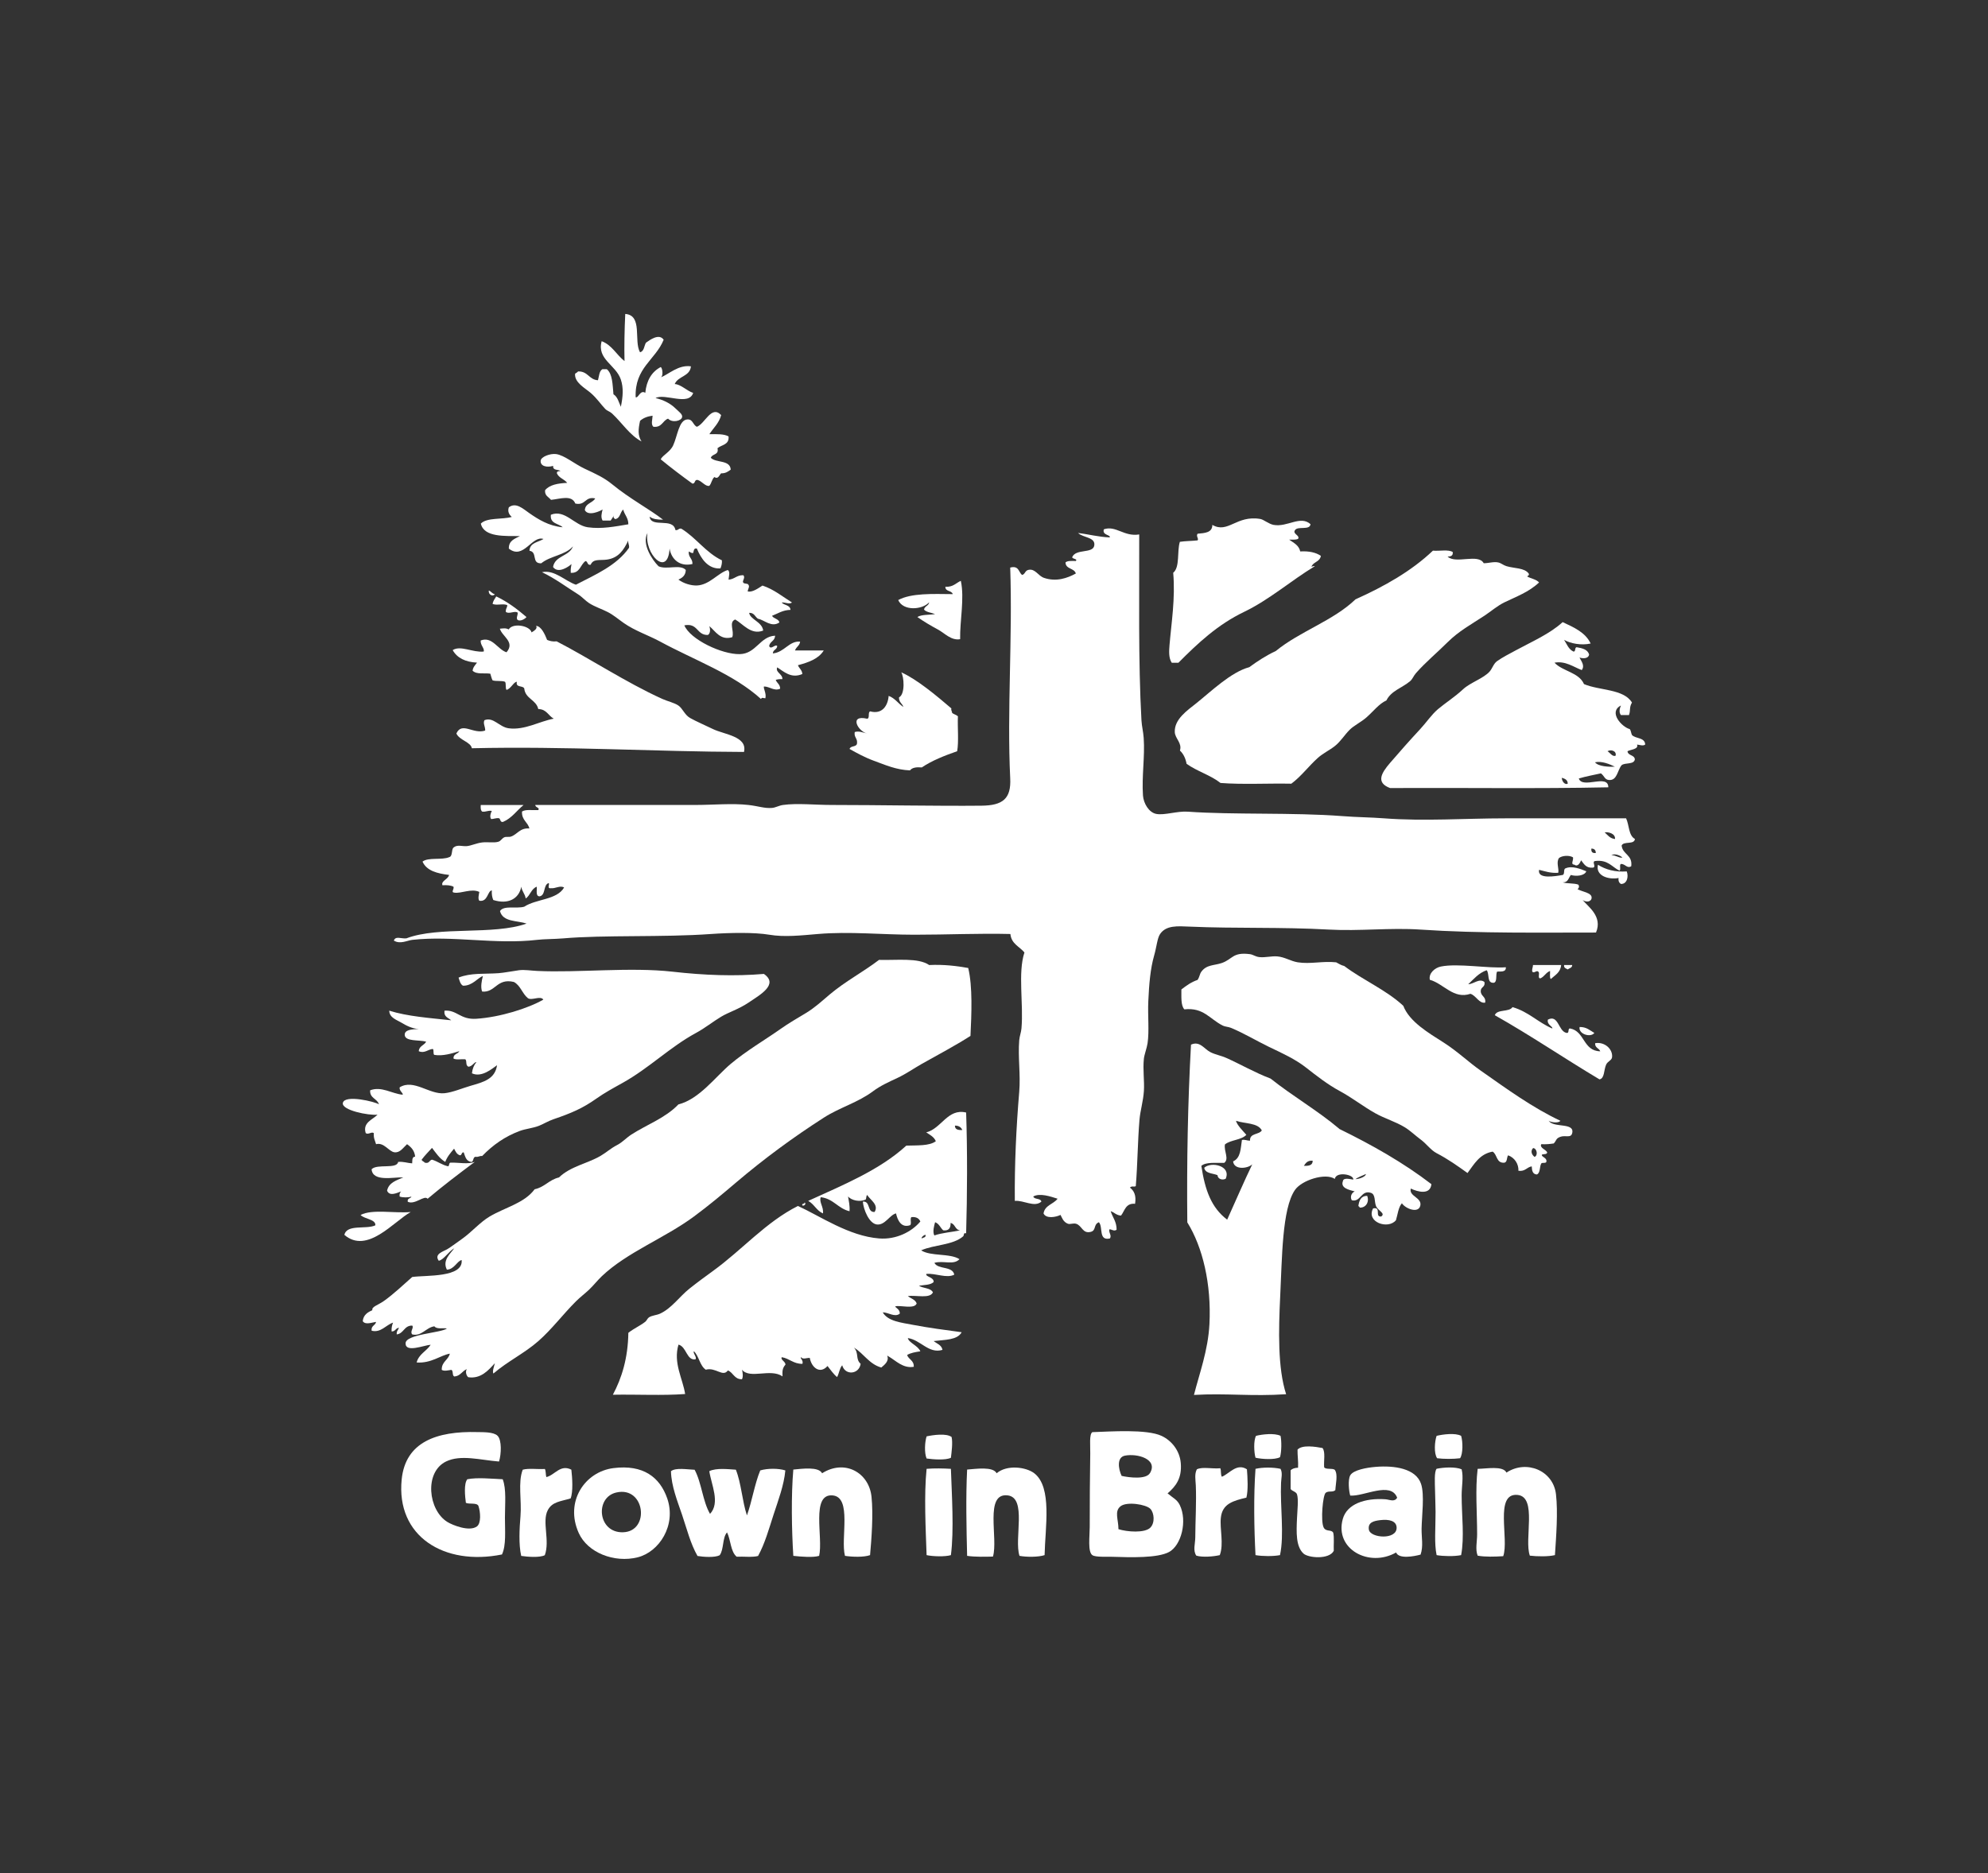 <svg xmlns="http://www.w3.org/2000/svg" id="GiBLogo" viewBox="0 0 301.74 284.36"><rect x="0" y="0" width="301.74" height="284.36" fill="#333333" stroke="none"/><defs><style>.GiB-1{fill:#fff;fill-rule:evenodd;stroke-width:0px;}</style></defs><path class="GiB-1" d="m100.28,57.3c1.16-.43,2.7-1.97,4.59-1.68-.15,1.56-1.97,1.46-2.46,2.69.95.04,1.79,1.01,2.8,1.34-.67,2.04-4.28.02-5.71.78,1.16.28,2.2.77,3.02,1.57.54.53,1.11.89,1.01,1.34-.13.57-1.49.9-2.13.22-.85.3-.92,1.39-2.24,1.23-.39-.4-.13-1.07-.11-1.68-.8.1-1.43.36-1.9.78-.27,1.25-.38,2.2.22,3.13-1.77-.92-2.99-2.87-4.48-4.25-.31-.29-.72-.38-1.01-.67-.65-.66-1.26-1.62-2.24-2.46-.84-.72-2.5-1.59-2.35-2.91.15-.11.34-.19.45-.34,1.51-.05,1.65,1.26,3.02,1.34.17-.61.18-1.39.67-1.68h.67c.88.72.87,2.34,1.01,3.81.63.38.81,1.21,1.12,1.9.33-1.55.42-2.88,0-4.14-.75-2.24-3.67-3.06-2.91-5.82,1.58.59,2.25,2.08,3.47,3.02-.06-2.04,0-4.93.11-7.16,2.69.21,1.26,4.08,2.24,5.82.64-.15.61-.95.9-1.45.6-.43,2-1.46,2.69-.45-1.25,3.08-4.42,4.24-4.25,8.73.42.17.68-1.18,1.46-.67.19-1.9.98-3.2,2.35-3.92.28.19.4,1.4,0,1.57"></path><path class="GiB-1" d="m109.46,63.01c-.32,1.25-1.18,1.95-1.79,2.91,1.1-.01,2.23-.06,2.91.34.13,1.29-1.06,1.25-1.68,1.79.26,1.08-.83.81-1.01,1.46.8.8,2.93.27,3.02,1.79-.39.28-.76.58-1.46.56-.26.24-.45.97-1.01.56-.4.31-.44.98-.78,1.34-.6.13-1.12-.72-1.79-.9-.51-.06-.3.6-.78.56-1.64-1.19-3.26-2.41-4.81-3.69.36-.69,1.41-1.07,1.9-2.13.65-1.41.86-3.83,2.13-3.92.86-.06.81.77,1.45,1.12,1.25-.45,2.2-3.35,3.69-1.79"></path><path class="GiB-1" d="m199.57,85.96c-3.57,2.15-6.88,5.08-10.75,6.94-3.99,1.92-6.99,4.73-9.96,7.72h-1.01c-.49-.72-.41-1.8-.34-2.69.28-3.35.9-7.07.56-10.97,1.05-.86.55-3.25,1.01-4.7.84-.13,1.82-.12,2.69-.22.22-.28-.28-.62,0-1.01,1.1-.1,2.24-.15,2.24-1.34,2.39,1.37,3.64-1.52,7.28-.9.52.09,1.27.76,2.02.9,2.1.38,4.05-1.49,5.6-.11-.1.98-1.92.25-2.35.9-.44.59.83.81.45,1.34-.34.15-.86.11-1.34.11.67.48,1.48.84,1.68,1.79,1.35-.08,2.38.16,3.13.67-.11.83-.98.89-1.34,1.46-.25.4.08.01.45.11"></path><path class="GiB-1" d="m220.5,83.83c.06.54-.29.67-.78.67,1.23,1.18,4.65-.52,5.48,1.01.76,0,1.55-.28,2.24-.11.42.1.75.42,1.23.56,1.17.35,2.72.23,3.36,1.12.13.35-.18.27-.22.45.57.32,1.38.42,1.79.9-1.56,1.47-3.45,2.14-5.26,3.02-1.1.54-2.01,1.35-3.02,2.02-2.01,1.32-3.9,2.34-5.6,4.03-1.53,1.53-3.32,3.01-4.81,4.7-.35.39-.51.91-.9,1.23-1.2,1.01-2.86,1.44-3.58,2.91-1.13.51-1.95,1.63-3.02,2.57-.85.75-1.91,1.23-2.57,1.9-.77.77-1.36,1.77-2.24,2.46-.83.65-1.79,1.09-2.57,1.79-1.41,1.26-2.5,2.78-4.03,3.92-3.55-.07-7.38.15-10.75-.11-1.5-1.19-3.59-1.78-5.15-2.91-.16-.85-.49-1.53-1.01-2.01.37-1.13-.74-1.83-.78-2.8-.09-1.96,1.91-3.3,3.25-4.37,2.27-1.81,5.27-4.74,8.06-5.49,1.25-.92,2.56-1.77,4.03-2.46,3.65-2.99,8.7-4.58,12.09-7.84,4.4-1.98,8.48-4.28,11.75-7.39.99.09,2.38-.22,3.02.22"></path><path class="GiB-1" d="m98.83,87.52c.5.7.5,3.07.11,3.92-.7-.88-.46-2.84-.11-3.92"></path><path class="GiB-1" d="m145.84,88.2c.57,2.68-.16,5.98-.11,8.84-1.36.24-2.33-.9-3.36-1.46-1.1-.59-2.16-1.22-3.13-1.9.63-.41,1.79-.3,2.69-.45-.56-.22-1.3-.27-1.68-.67.07-.56.71-.56.78-1.12-1.07,1.17-3.96,1.35-4.7-.34,1.99-1.07,5.19-.93,8.28-.9-.16-.59-1.15-.35-1.12-1.12,1.17.08,1.6-.57,2.35-.9"></path><path class="GiB-1" d="m74.2,89.65c.35.14.49.48.9.56-.27.43-1.03.08-.9-.56"></path><path class="GiB-1" d="m79.91,93.68c-.25.31-.91.68-1.34.45-.29-.32.05-.69,0-1.12-.42-.34-1.31.28-1.79-.11-.06-.47.2-.63.22-1.01-.5-.32-1.74.09-2.24-.22.1-.46.34-.78.56-1.12,1.75.83,3.2,1.94,4.59,3.13"></path><path class="GiB-1" d="m95.58,93.12c.2.03.26.19.22.45-.14.15-.53.15-.67,0,.01-.29.44-.16.45-.45"></path><path class="GiB-1" d="m249.71,113.04c-.05-1.11-1.45-.86-2.01-1.45-.14-.27-.14-.68-.34-.9-1.19-.31-3.29-2.58-1.34-3.58-.19.48-.33,1.03,0,1.45h1.23c.27-.79,0-1.12.45-1.9-1.27-2.09-4.91-1.8-7.28-2.8-.78-1.8-3.23-1.92-4.48-3.25,1.66-.31,2.9.66,4.14,1.12.51-.69-.08-1.35-.34-1.9.59.19,1.35.15,1.46-.45-.22-.79-1.04-.97-1.9-1.12-.32.06-.11.64-.45.67-.76-.32-1.03-1.13-1.45-1.79.92.55,2.6.88,4.03.56-.8-1.7-2.55-2.45-4.25-3.25-1.95,1.78-4.61,2.93-7.05,4.25-.97.52-2.15,1.13-2.91,1.68-.53.38-.71,1.1-1.12,1.57-.9,1.03-2.95,1.68-4.03,2.69-1.26,1.17-2.73,2.11-3.81,3.02-.98.83-1.77,2.03-2.69,3.02-1.81,1.95-2.9,3.2-4.59,5.15-1.34,1.55-2.17,3,0,3.81,11.23-.06,22.26.12,33.13-.11,0-2.11-3.94.31-4.48-1.34,1.06-.32,2.24-.53,3.36-.78.55.42.55.96,1.23,1.01,1.24.09,1.26-1.46,1.9-2.24.52-.45,1.89-.05,2.02-.9-.08-.71-1.04-.52-1.12-1.23.52-.28,1.72-.29,1.45-1.01.37.03.92.26,1.23,0m-12.65,5.04c.45.14.9.29.9.9-.42.22-.89-.34-.9-.9m5.04-2.35c1.03-.23,2.24.29,3.02.67-.82.04-2.52-.01-3.02-.67m3.13-1.01c-.46.23-.86-.45-1.23-.67.5-.31,1.4-.06,1.23.67"></path><path class="GiB-1" d="m72.97,122.22h6.49c-1.05.86-1.79,2.01-3.13,2.57-.43.05-.35-.4-.56-.56-.53-.08-.77.13-1.23.11-.26-.34-.04-.95.11-1.23-.61-.09-.87.18-1.46.11-.23-.18-.26-.56-.22-1.01"></path><path class="GiB-1" d="m246.91,132.3c.31.82.03,1.95-.9,1.9-.24-.17-.41-.42-.34-.9-1.57.29-3.53-.35-3.13-2.01,1.17.74,2.6,1.13,4.37,1.01"></path><path class="GiB-1" d="m235.05,170.13c.68,1.17,3.98.22,3.58,1.9-.19.81-1.04.28-1.79.56-.72.26-.55.52-1.01,1.01-.58.09-1.2.15-1.9.11-.27.57.68.79.9,1.23,0,.36-.51.24-.78.34-.21.33.73.46.67,1.01.03.41-.6.15-.78.34-.29.49-.12,1.44-.67,1.68-.64-.03-.76-.58-.78-1.23-.77.12-.98.81-2.02.67.04-1.05-.59-2-1.57-2.35-.23.33-.1,1.02-.56,1.12-1.26.11-1.06-1.25-1.79-1.68-1.99.36-2.8,1.9-3.81,3.25-1.53-1.09-2.92-2.09-4.7-3.02-.85-.44-1.52-1.4-2.35-2.02-.84-.62-1.63-1.39-2.46-1.9-1.41-.86-3.07-1.34-4.48-2.13-1.81-1.01-3.47-2.33-5.37-3.36-1.86-1-3.54-2.32-5.15-3.58-1.65-1.29-3.57-2.16-5.6-3.13-1.96-.95-3.91-2.13-5.82-2.91-.39-.16-.86-.15-1.23-.34-2.02-1.02-2.89-2.77-5.82-2.46-.55-.61-.44-1.88-.45-3.02.74-.57,1.49-1.12,2.46-1.45.31-.47.32-.9.56-1.23.81-1.12,1.95-.93,3.13-1.34,1.65-.58,1.61-1.68,4.25-1.34.52.07.8.38,1.45.45.9.09,1.85-.18,2.69-.11,1.14.09,2.03.72,3.13.9,1.93.3,3.79-.22,5.82,0,.4.2.74.45,1.23.56,2.85,2.15,6.37,3.63,8.96,6.04.94,2.43,3.81,4.1,6.16,5.6,2.09,1.34,3.82,3.01,5.6,4.25,4.04,2.83,7.86,5.62,12.09,7.61-.31.41-1.44.23-1.79,0m-2.13,5.48c.55-.22.36-1.3-.22-1.34-.43.41-.24,1.01.22,1.34"></path><path class="GiB-1" d="m232.7,146.51h4.25c-.09,1.14-.93,1.53-1.57,2.13-.21-.24-.08-.82-.11-1.23-.63.23-.86.86-1.46,1.12-.5.05-.02-.87-.34-1.01-.23-.27-.62.31-.9,0-.08-.45.11-.64.11-1.01"></path><path class="GiB-1" d="m237.4,146.51h1.23c0,.44-.43.46-.67.67-.26-.15-.62-.2-.56-.67"></path><path class="GiB-1" d="m228.56,146.85c.05.84-.92.59-1.34.67-.23.48.06,1.48-.45,1.68-1.15.14-.66-1.35-1.12-1.9-1.22.42-1.95,1.33-2.8,2.13.84-.03,1.68-.96,2.46-.34.16.79-.55.72-.56,1.34-.03.85.82.82.67,1.79-.93.17-1.37-1.08-2.24-1.34-2.56.86-4.03-1.52-6.16-2.13-.21-1.03.82-1.84,1.68-2.01,2.58-.53,7.26.32,9.85.11"></path><path class="GiB-1" d="m235.61,156.14c.09-.32-.86-.56-.67-1.34,1.61-.83,1.57,1.73,2.8,2.01.53.12.15-.67.56-.67,2.27.42,1.95,3.42,4.59,3.47-.18-.49-.83-.51-.78-1.23,1.45-.26,2.71.91,2.57,2.13-.05.48-.66.6-.9,1.12-.37.83-.22,2.1-1.01,2.24-5.35-3.19-10.43-6.66-15.89-9.74.35-.96,2.19-.43,2.69-1.23,2.41.69,3.87,2.32,6.04,3.25"></path><path class="GiB-1" d="m239.75,155.92c1.06-.02,1.57.52,2.24.9-.54.75-2.44.19-2.24-.9"></path><path class="GiB-1" d="m186.02,178.97c-.53.25-1.19.02-1.23-.56-.74-.3-1.86-.23-2.01-1.12,1.03-.98,4.14-.31,3.25,1.68"></path><path class="GiB-1" d="m207.51,181.55c.36.9-.17,1.83-1.12,1.79-.05-.1-.1-.2-.22-.22.12-.86.38-1.56,1.34-1.57"></path><path class="GiB-1" d="m122.11,182.56c.3.13.01.59-.34.45-.1-.36.37-.15.34-.45"></path><path class="GiB-1" d="m62.34,184.01c-2.57,1.42-6.6,6.45-10.07,3.47.38-1.67,3.31-.79,4.7-1.45.09-.93-1.66-.94-2.24-1.57,1.75-.93,5.14-.23,7.61-.45"></path><path class="GiB-1" d="m81.36,95.02c.79.04,1.34,1.27,1.68,2.13.39.16.83.29,1.45.22,5.04,2.6,10.47,6.21,16.01,8.73.79.36,1.85.59,2.46,1.01.65.43.95,1.43,1.79,1.9.92.52,2.26,1.09,3.47,1.68,1.71.83,5.27,1.1,4.7,3.47-13.47-.04-27.1-.89-41.3-.56-.17-.96-1.89-1.21-2.35-2.24.83-1.85,2.6.18,4.37-.45.03-.61-.36-1.06-.11-1.57,1.38-.54,2.23,1.04,3.69,1.23,2.42.32,4.7-1.08,6.83-1.46-.83-.44-1.08-1.45-2.35-1.46-.32-1.44-1.97-1.54-2.13-3.13-.22-.49-1.34-.08-1.12-1.01-.49,0-.89,1.05-1.57,1.23-.21-.27-.03-.94-.22-1.23-.5-.21-1.38-.04-1.9-.22-.16-.29-.22-.67-.34-1.01-.91-.14-2.04.16-2.69-.45.07-.57.41-.86.67-1.23-1.78-.09-3.02-.71-3.69-1.9,1.2-.77,3.03.39,4.7.22.18-.48-.52-.95-.45-1.68,1.74-.68,2.56,1.36,3.92,1.79,1.34-1.57-.66-2.38-1.01-3.58.52-.05.9-.13,1.34.11.6-1.05,3.23-.58,3.47.45.3-.19,1-.56.67-1.01"></path><path class="GiB-1" d="m145.39,108.79c-.07,1.72.15,3.73-.11,5.26-1.94.68-3.81,1.41-5.37,2.46-.81-.07-1.47.02-1.79.45-2.09-.08-3.71-.81-5.48-1.46-1.35-.49-2.57-1.16-3.69-1.79.13-.51.99-.28,1.12-.78.14-.85-.48-.94-.34-1.79.65-.21,1.27.1,1.9.22-1.37-.26-2.86-2.91,0-2.24.43-.09.05-.99.45-1.12,1.78.49,2.68-.81,2.8-2.35.96.34,1.44,1.17,2.24,1.68-.18-.53-.7-.72-.67-1.45.98-.5.75-3.2.34-3.81,2.4,1.07,5.34,3.54,7.61,5.48-.08.34.11.41.11.67.24.24.68.29.9.56"></path><path class="GiB-1" d="m61.89,182.44c-.11-.56.45-.44.56-.78-.45.17-1.34.17-1.79,0-.07-.41.07-.6.22-.78-.7.27-1.76.77-2.13-.11.26-1.24,1.42-1.56,2.46-2.02-1.46-.06-4.64.73-4.81-1.23.81-.88,3.85.03,4.03-1.12.86-.07,1.39.18,2.13.22.04-.17-.11-1.03.45-1.01-.09-.95-.62-1.47-1.23-1.9-.64.59-1.07,1.32-1.9,1.23-.85-.09-1.59-1.56-2.8-1.23-.15-.52-.41-.93-.34-1.68-.35-.27-.83.29-1.23,0-.51-1.61,1.08-2.05,1.79-2.8-1.36.15-5.51-.68-5.26-1.79.29-1.3,4.9-.18,5.48.22-.27-.89-1.41-.9-1.34-2.13,1.72-.66,3.3.52,4.93.67.15-.23-.55-.57-.45-1.12,2.14-1.33,4.51,1.14,6.83.89,1.21-.13,2.66-.75,3.92-1.12,1.97-.57,3.73-1.01,4.03-3.13-.68.47-2.31,1.93-3.81,1.23.08-.71.31-1.26.67-1.68-.29-.1-.64.7-1.23.67-.47-.27-.15-.85-.45-1.12-.58-.05-1.39.12-1.79-.11-.05-.72.67-.67.89-1.12-1.09.33-2.52.79-3.81.56-.21-.16-.01-.73-.22-.9-.74.07-1.28.73-2.13.34.05-.81.84-.87,1.12-1.45-1.11-.29-3.19,0-3.25-1.01-.05-.77,1.02-.89,2.13-.89-1.05-.1-1.88-.52-2.69-1.01-.66-.4-1.77-.72-1.79-1.79,2.75.87,6.13,1.11,9.4,1.46-.43-.39-1.15-.5-1.01-1.46,1.89-.15,2.37,1.39,4.81,1.23,3.59-.23,7.89-1.58,10.19-2.91-.46-.65-1.76.2-2.35-.22-.85-.68-1.12-1.94-2.13-2.46-2.61-.62-2.78,1.65-4.81,1.46-.28-.68-.05-1.74.11-2.35-.79.25-1.57,1.49-3.02,1.46-.41-.23-.51-.76-.67-1.23,1.85-.75,3.95-.52,6.05-.67.86-.06,2.09-.31,3.13-.45.84-.11,1.82.07,2.8.11,6.2.29,14.07-.61,20.48.11,4.84.55,9.48.72,13.88.34,2.33,1.6-.66,3.22-2.35,4.37-1.45.98-3.04,1.46-4.14,2.13-1.24.74-2.42,1.71-3.81,2.46-3.97,2.15-7.1,5.34-11.19,7.61-1.4.78-2.69,1.48-3.92,2.35-2.1,1.49-3.85,2.23-6.49,3.13-.88.3-1.59.76-2.24,1.01-1,.38-1.98.44-2.91.78-2.27.85-4.08,2.13-5.71,3.81-.43-.06-.55.2-1.01.11-.39.06-.27.62-.56.78-.85-.04-1-.79-1.23-1.45-.37-.03-.24.43-.56.45-.5-.14-.68-.59-.9-1.01-.51.61-1.04,1.2-1.34,2.01-.87-.51-1.41-1.35-2.01-2.13-.53.59-1.09,1.14-1.57,1.79.04.26.35.25.45.45.73.21.68-.37,1.12-.45.89.27,1.5.81,2.46,1.01.19-.11.08-.52.34-.56,1.34-.03,2.59.29,3.69-.11-2.44,1.82-4.85,3.65-7.16,5.6-.48-.63-1.92.98-3.02.45"></path><path class="GiB-1" d="m203.26,171.36c-3.26-2.75-7.07-4.95-10.41-7.61-2.34-.88-4.62-2.2-6.71-3.13-.82-.37-1.7-.5-2.46-.9-.93-.49-1.58-1.73-2.91-1.12-.49,8.97-.65,17.75-.56,26.98,2.33,3.75,3.67,9.34,3.36,15.45-.21,4.02-1.54,7.54-2.35,10.75,4.88-.29,8.74.25,13.99-.11-1.29-3.96-1.15-9.7-.9-14.89.29-5.73.27-13.27,2.24-16.12,1.02-1.48,4.6-2.64,6.05-1.68.19-1.18,2.95-.67,2.8.11-.43-.05-1.48-.37-1.57.22-.42,1.09.98,1.34,1.79,1.57-.43.19-.76.75-.45,1.34,1.35.36,1.42-1.62,2.91-1.12.73.24.49,1.34.78,2.02.32.73,1.48,1.08.78,1.57-1.05.1.1-1.5-1.23-1.23-1.11,2.09,2.29,3.25,3.47,1.79.27-.89.36-1.95.9-2.57.55.84,2.54,1.6,2.8.34.25-1.22-1.77-1.39-1.45-2.57,1.07.51,2.96,1.01,3.13-.67-4.22-3.24-8.98-5.94-13.99-8.39m-13.54,1.79c-.46.01-.7-.2-1.23-.11-.2,1.25-.16,2.74-1.34,3.25.14,1.33,2.2,1.12,2.91.45-1.18,2.43-2.56,5.65-3.81,8.4-2.4-1.82-3.36-4.46-3.92-8.17.7-.61,2.19-.42,3.47-.45.79-.6-.07-1.76.11-2.8.86-.71,2.49-.65,3.25-1.46-.54-.62-1.42-1.49-1.57-2.13,1.33.46,3.31.28,3.92,1.46-.43.69-1.87.37-1.79,1.57m8.17,3.81c.28-.43.57-.85,1.34-.78.01.72-.61.8-1.34.78m7.84,2.02c.44-.34,1.05-.52,1.57-.78.02.36-.89.75-1.57.78"></path><path class="GiB-1" d="m98.6,78.46c.25,1.75,3.56.04,3.92,2.02.45.07.45-.3.89-.22,2.27,1.39,3.69,3.62,6.16,4.81.04.52-.09.88-.22,1.23-1.88.12-2.96-1.5-3.58-3.02-.51-.1-.45.37-.56.67-.35.05-.44-.16-.67-.22-.09.91.6,1.04.56,1.9-1.95.45-3.21-.74-3.47-2.35-.27,4.48-3.87.79-3.36-2.35-.88,1.63.67,4.02,1.68,5.04,1.22.58,3.28-.36,4.14.56-.03.83-.52,1.2-1.12,1.46.75.58,1.91.93,2.8.9,1.93-.08,3.21-1.91,4.7-2.35.4.29.14.96.11,1.46.92-.05,1.23-.71,2.24-.67.38.38-.24.89,0,1.12.14.24.67.07.78.34.23.27-.1.65-.11,1.01.76.15,1.63-.52,2.24-.9,1.76.59,3.03,1.67,4.48,2.57-.41.33-1.05-.06-1.57,0,.37.45,1.29.35,1.34,1.12-1.2.03-1.91.56-2.8.9.24.46.99.43,1.12,1.01-1.21.82-2.28-.39-3.25-.56-.45-.29-.56-.93-1.34-.9.13,1.02,1.95,1.34,2.13,2.69-1.84.73-3.07-1.01-4.25-1.68-1.04.41-.09,1.79-.45,2.69-1.82.53-2.56-.93-3.47-1.68.16.51.16,1.09-.22,1.34-1.74.06-1.48-1.87-3.58-1.46.89,2.15,5.69,4.42,8.4,4.37,2.5-.05,3.07-2.69,5.37-2.8-.01.81-.79.86-.9,1.57.28.65.9-.35,1.23,0-.04.56-.65.55-.67,1.12,1.75-.16,2.47-1.93,4.14-1.79-.07.64-.52.7-.78,1.34h4.37c-.78,1.27-2.29,1.81-3.92,2.24.18.5.63.71.67,1.34-1.71.73-2.8-.37-3.81-1.01-.34.76.82.97.78,1.79-.41-.03-.73.02-1.01.11.18.5.67.67.67,1.34-.92.41-1.58-.34-2.46-.34-.11.34.4,1.02.22,1.79-.38,0-.48-.2-.67.11-4.17-3.79-10.04-5.86-15.33-8.73-1.78-.96-3.79-1.61-5.49-2.8-.87-.61-1.56-1.22-2.46-1.68-.9-.46-1.94-.79-2.8-1.34-.59-.38-1.08-.97-1.68-1.34-1.77-1.11-3.48-2.41-5.48-3.36,1.9-.42,3.5,1.34,5.15,1.9,3-1.55,6.19-2.92,8.06-5.6.08-.49-.19-.63-.11-1.12-.7,1.48-1.49,2.66-3.25,2.91-1.08.15-2.06-.17-2.46.78-.56.11-.39-.5-.78-.56-.8.54-.82,1.87-2.24,1.79-.04-.53.04-.93.11-1.34-.32.33-2.02,1.56-2.8.45.3-1.75,2.49-1.61,3.02-3.13-1.13,1.33-3.47,1.45-4.81,2.57-1.54.07-.51-1.73-1.79-1.9.06-1.25,1.33-1.29,2.13-1.79-1.76-.59-3.03,3.23-5.26,1.46-.03-1.23.9-1.49,1.68-1.9-2.21-.03-5.46.22-5.93-1.9.95-.95,3.21-.59,4.7-1.01-.39-.32-.68-.82-.45-1.46,1.08-.82,2.15.22,3.13.9,1.34.93,2.93,1.94,5.04,2.13-.63-.6-1.95-.51-1.79-1.9,2.13-.86,3.56,1.61,5.6,1.9,2.1.3,4.17-.12,6.16-.45,0-1.01-.59-1.43-.78-2.24-.49.41-.44,1.35-1.23,1.45-.13-.13-.32-.2-.22-.56-.09.32-.31.51-.45.78h-1.23c-.3-.5-.15-1.07,0-1.68-.3.21-2.15,1.1-2.69.11.05-1.07,1.17-1.07,1.57-1.79-1.6-.34-1.41,1.12-3.02.78-.54-1.37-2.3-.7-3.69-.56-.35-.44-.97-.6-.9-1.46.67-.83,1.93-1.05,3.36-1.12-.44-.57-1.28-.74-1.57-1.46-.02-.31.27-.32.56-.34-.37-.27-1.22-.05-1.12-.78-.93.28-1.97.07-1.9-.78.05-.6,1.43-1.13,2.35-1.01,1.25.17,2.8,1.51,4.37,2.24,1.63.76,2.91,1.34,4.14,2.35,2.68,2.2,5.6,3.73,7.72,5.37-.82,0-1.56-.08-2.02-.45"></path><path class="GiB-1" d="m98.94,91.44c.39-.85.39-3.22-.11-3.92-.34,1.08-.59,3.03.11,3.92"></path><path class="GiB-1" d="m248.15,127.37c-.98-.51-.86-2.13-1.34-3.13h-18.36c-6.06,0-12.32.46-18.36,0-2.05-.16-4.09-.16-6.38-.34-7.42-.57-16.56-.18-23.4-.67-1.63-.12-3.57.58-4.81.34-1.13-.22-1.93-1.6-2.02-2.8-.2-2.95.31-5.89.11-8.73-.06-.92-.29-1.8-.34-2.69-.5-8.99-.31-19.08-.34-28.21-2.32.38-3.54-1.41-5.37-.78-.28.92,1.05.81.9,1.23-1.76-.07-3.18-.48-4.81-.67.74.73,2.67.61,2.46,1.9-.21,1.28-2.83.43-3.36,1.79.09.28.87.22.56.56-.6,0-1.26-.07-1.57.22.03,1.05,1.34.83,1.57,1.68-1.3.71-2.96,1.29-4.81.67-.93-.31-1.32-1.42-2.35-1.23-.59.11-.51.68-1.01.78-.53-.44-.47-1.47-1.79-1.12.37,10.77-.5,21.65,0,32.01.15,3.07-1.11,4.11-4.37,4.14-6.63.07-15.57-.11-22.72-.11-2.57,0-5.22-.3-7.39,0-.64.09-1.14.41-1.68.45-1.17.09-2-.27-3.58-.45-2.46-.28-5.35,0-8.06,0-7.92,0-17,0-24.29,0,0,.4.77.41.45.78-.85.05-1.94-.15-2.46.22-.07,1.31.88,1.58,1.12,2.57-1.45-.12-1.83.91-2.8,1.23-.33.11-.72-.02-1.01.11-.37.17-.51.55-.89.67-.66.21-1.6.01-2.46.11-.87.1-1.67.5-2.35.56-.68.06-1.44-.28-2.01.22-.36.35-.09,1.33-.67,1.46-1.1.47-3.16-.02-4.03.67.62,1.39,2.22,1.81,4.03,2.02-.13.68-1.25.89-1.01,1.57.68-.04,1.26,0,1.68.22.14.35-.43.85.11.9,1.1.17,2.57-.68,3.81-.11-.05.38-.25,1.01,0,1.34,1.31.23,1.24-1.52,1.9-1.57-.04.6.05,1.07.22,1.46,2.27.72,3.9-.19,4.25-2.02.1.72.57,1.07.67,1.79.7-.46.83-1.48,1.68-1.79.05.58-.21,1.48.45,1.46.93-.19.51-1.73,1.34-2.01.25.08-.31.87.34.78.71.08,1.39-.47,2.02-.11-1.09,1.9-4.25,1.72-6.04,2.91-1.11.35-3.15-.24-3.69.67.43,1.7,2.63,1.41,4.03,1.9-5.04,1.79-13.3.36-18.24,2.24-.77.09-1.66-.41-1.9.34.96.6,2.04-.03,2.8-.11,6.13-.68,12.62.74,18.92,0,1.1-.13,2.59-.11,3.92-.22,6.3-.55,15.15-.14,22.5-.67,2.85-.2,6.61-.27,8.84.11,2.31.39,4.77.11,7.39-.11,4.75-.41,9.74.11,14.66.11s9.78-.23,14.55-.11c.14,1.5,1.38,1.9,2.13,2.8-1.02,3.11-.12,7.75-.45,11.53-.05.59-.29,1.2-.34,1.79-.21,2.6.22,5.22,0,7.83-.46,5.48-.72,11.03-.67,16.57,1.35-.13,2.97,1.04,4.03.11-.11-.56-1.07-.28-1.23-.78,1.01-.56,2.61,0,3.69.34-.62.84-1.94.97-2.13,2.24.39.83,1.86.57,2.58.22.15.26.38,1.08,1.12,1.34.33.12.81-.12,1.23,0,.91.26.98,1.56,2.24,1.23.86-.22.37-1.12,1.23-1.46.67.71-.11,2.87,1.68,2.46.28-.5-.16-.76-.11-1.34.19-.2.74.38,1.12,0,0-1.23-.61-1.85-.9-2.8.56.19.86.63,1.57.67.57-.73.69-1.92,2.13-1.79.21-1.29-.17-1.99-.78-2.46.3-.31.59-.05.89-.22.28-3.43.28-6.66.56-10.07.11-1.35.57-2.82.67-4.37.1-1.55-.18-3.21,0-4.92.07-.62.45-1.61.56-2.35.27-1.88.01-4.14.11-6.38.12-2.54.3-4.88.89-6.94.38-1.32.47-2.63.9-3.25.92-1.34,2.63-1.2,4.48-1.12,7.04.31,13.82.04,21.16.45,4.61.26,9.27-.31,13.88,0,8.92.61,18.77.44,26.64.45,1.05-2.46-1.23-3.95-2.02-4.93.65.41,1.24.2,1.34-.22.23-.94-1.59-1.04-2.13-1.46.23-.08.32-.47.11-.67-.65-.24-1.67-.12-2.35-.34.82.04.88-.68,1.23-1.12.83.25,2.1.12,2.35-.56-.84-.35-2.19-.88-3.14-.45-.39.09-.07.89-.45,1.01-1.17.2-3.86.68-3.58-.78.91.21,1.71.53,2.91.45.15-.62-.35-1.56.11-2.24.47-.38,1.55-.46,2.13-.11.11.47-.43,1.08.22,1.12.51.39.87-.32,1.01-.67.43.54.73,1.21,1.79,1.12.58-.11-.23-.92.34-1.01,1.95-.24,2.53.9,3.69,1.46.27-.14-.06-.88.22-1.01.65-.05.92.75,1.57.34.22-1.75-1.3-1.76-1.46-3.13.28-.73,1.93-.08,2.02-1.01m-6.61,1.46c.44,0,.67.23.67.67-.51.06-.73-.16-.67-.67m2.02-2.46c.51-.09,1.64.15,1.57,1.01-.78-.08-1.12-.6-1.57-1.01m2.69,3.81c-.4.17-1.03-.38-1.68-.34.56-.33,1.35.06,1.68.34"></path><path class="GiB-1" d="m146.62,168.9c-2.8-.65-3.73,2.45-6.04,3.02.57.37,1.19.68,1.46,1.34-.98.74-2.82.61-4.48.67-4.05,3.71-9.57,5.96-14.89,8.39.9.48,1.27,1.49,2.24,1.9.13-.99-.62-1.69-.34-2.46,1.94.22,2.61,1.72,4.37,2.13.07-.89-.12-1.53-.22-2.24.5.59,1.79.9,2.69.45.1-.2.04-.56.22-.67.43.73,1.79,1.46,1.12,2.57-1.2.08-.57-1.67-1.79-1.57.1,1.21.95,3.33,2.13,3.47,1.24.15,1.96-1.47,2.91-1.68.22,1.02.79,2.26,2.13,1.79.29-.2-.07-1.04.22-1.23.73-.06,1.14.2,1.34.67-1.31,1.56-3.66,2.78-6.27,2.57-4.59-.36-8.97-3.41-12.31-4.93-4.9,2.47-8.45,6.65-12.87,9.85-1.25.91-2.44,1.78-3.58,2.69-1.54,1.22-2.7,2.99-4.48,3.81-.53.24-1.21.26-1.68.56-.23.15-.35.51-.56.67-.81.63-1.74,1.02-2.57,1.68-.06,3.85-.99,6.85-2.35,9.4,3.62-.07,7.53.15,10.97-.11-.36-2.34-1.84-4.71-1.01-7.5,1.23.31,1.22,2.43,2.57,2.24.29-.31-.45-1-.22-1.23.77.76.88,2.18,1.79,2.8,1.52-.42,2.58,1.18,3.36.11.83.33.96,1.35,2.13,1.34.21-.32.12-1.12,0-1.45,1.24,1.48,4.31-.25,6.16,1.01-.02-.74-.07-1.19.45-1.79-.01-.47-.81-.75-.56-1.12,1.18.2,1.74,1.02,3.13,1.01.19-.54-.41-.85-.22-1.01.33.39.79.09,1.34.11.24,1.42,1.52,2.54,2.69,1.23.47.58.88,1.21,1.45,1.68.31-.54.37-1.34.78-1.79.42,1.56,2.54,1.42,2.8-.22-.82-.73-.23-1.6-1.01-2.46,1.49.9,2.28,2.49,4.14,3.02.46-.39,1.24-.97.9-1.79.11,0,.13.09.22.11,1.09.63,2.18,1.85,3.81,1.57.05-.99-.78-1.09-1.01-1.79.53-.33,1.27-.45,2.01-.56-.36-.87-1.76-1.3-1.9-2.01,1.95.27,3.15,2.42,5.26,1.79-.14-.75-.85-.94-1.34-1.34,1.67-.2,3.6-.13,4.25-1.34-2.53-.34-4.98-.66-7.39-1.12-1.77-.34-3.82-.54-4.59-1.9.89.02,1.8.78,2.57.22.13-.65-.7-.94-.67-1.12.66-.24,2.94.48,3.25-.45-.21-.61-.9-.74-1.34-1.12,1.29-.17,3.35.44,3.81-.56-.34-.7-1.5-.59-2.13-1.01.8-.13,1.77-.09,2.24-.56.05-.76-1.25-.77-1.12-1.23,1.45-.14,3.08.72,4.25.11-.26-1.34-2.47-.74-3.02-1.79,1.34-.4,2.92.4,3.81-.56-1.45-.93-4.37-.4-5.82-1.34,2-.88,4.84-.78,6.38-2.13.16-.14.01-.61.45-.45.17-5.88.2-12.49,0-18.36m-6.72,19.14c-.17-.11.27-.54.56-.56.08.46-.37.38-.56.56m1.9-.45c-.31-.57-.03-1.52.11-2.02.61.21.8.85,1.23,1.23.84.1,1.15-.34,1.12-1.12.72.14.66,1.06,1.45,1.12-1.29.28-2.77.37-3.92.78m3.13-16.68c.6,0,.94.26,1.12.67-.63.03-1.13-.06-1.12-.67"></path><path class="GiB-1" d="m146.96,146.96c-1.81-.32-3.7-.55-5.93-.45-1.66-1.14-4.9-.7-7.61-.78-2.41,1.84-5.13,3.26-7.5,5.26-1.19,1.01-2.24,1.99-3.58,2.8-1.31.79-2.62,1.54-3.92,2.46-2.28,1.61-5.13,3.27-7.5,5.26-2.34,1.97-4.77,5.36-7.95,6.16-1.97,2.07-4.78,3.05-7.16,4.59-.77.5-1.32,1.15-2.13,1.57-1.04.54-1.65,1.15-2.57,1.68-2.03,1.17-4.5,1.55-6.27,3.25-1.49.34-2.18,1.48-3.69,1.79-1.55,2.11-4.48,2.75-6.83,4.14-1.44.85-2.72,2.35-4.14,3.36-.67.47-1.51,1.11-2.24,1.57-.61.38-2.11.74-1.34,1.79.79-.18,1.49-1.42,2.35-1.9-.58.81-1.85,1.83-1.12,3.25,1.12-.04,1.57-1.34,2.24-1.46.28,2.69-5.38,2.28-7.5,2.57-1.29,1.13-2.9,2.67-4.37,3.69-.8.56-1.83.84-1.68,1.34-.71.33-1.37.72-1.46,1.68.39.6,1.36.2,2.02.11-.1.57-.79.56-.67,1.34,1.41.35,2.17-.88,3.25-1.23-.15.37-.26.78-.22,1.34.58.02.6-.52,1.12-.56-.11.34-.4.5-.34,1.01,1.09-.14,1.1-1.36,2.35-1.34.3.34-.4.91,0,1.34,1.43.34,2.08-1.05,3.36-1.23.38.51,1.41.19,1.9.34-.96.68-6.25.85-6.27,2.24-.02,1.48,2.76.3,3.81.22-.62.98-1.8,1.4-2.13,2.69,2.22.16,3.6-1.09,5.04-1.34-.24.99-1.26,1.21-1.23,2.46.36.25,1.05.06,1.46,0,.33.16.09.88.45,1.01.93-.07,1.18-.84,1.9-1.12-.28.39-.05,1.05.22,1.23,1.93.28,3.07-1.08,4.03-2.13-.09.44-.42,1.22-.22,1.57,2.16-1.86,4.7-3.06,6.83-4.93,2.05-1.8,3.75-4.09,5.71-6.04.63-.63,1.37-1.18,2.01-1.79.67-.64,1.24-1.38,1.9-2.01,3.85-3.66,9.51-5.76,13.99-9.07,2.14-1.58,4.29-3.37,6.38-5.15,4.26-3.62,8.66-6.86,13.32-9.85,2.42-1.56,5.18-2.29,7.5-4.03,1.09-.82,2.42-1.42,3.69-2.01,1.32-.62,2.47-1.44,3.69-2.13,2.51-1.42,5.04-2.74,7.39-4.25.16-3.26.34-7.5-.34-10.3"></path><path class="GiB-1" d="m75.75,221.89c-2.82-.22-5.82-1.1-8.06,0-3.32,1.63-2.71,7.37.22,9.18.8.49,3.34,1.51,4.48.67.65-.48.55-2.17.22-3.13-.27-.51-1.37-.2-1.9-.45-.13-.99-.33-2.91.22-3.58,1.52-.3,3.61-.08,5.37,0,.58,1.49.34,3.74.34,5.82s.2,4.2-.45,5.6c-8.75,1.77-16.11-2.73-15.22-11.42.58-5.62,5.24-7.34,11.53-7.16.8.02,2.42-.04,3.02.56.66.66.57,2.8.22,3.92"></path><path class="GiB-1" d="m144.44,218.19c.18.86,0,2.2-.11,3.13-.82.4-2.7.25-3.69.11-.36-.85-.28-2.48,0-3.36.97-.21,3.04-.51,3.81.11"></path><path class="GiB-1" d="m93.1,222.89c4.55-.58,7.06,1.4,8.17,4.59,1.42,4.1-1.23,8.14-4.48,8.95-3.54.89-7.6-.69-8.95-3.69-2.15-4.77.93-9.3,5.26-9.85m1.46,9.74c4.14-.12,3.37-7.04-1.01-6.04-3.3.75-2.83,6.15,1.01,6.04"></path><path class="GiB-1" d="m132.06,236.1c-.94.34-2.71.28-3.81.11-.7-2.62,1.13-8.95-1.9-9.18-3.3-.25-1.38,6.41-2.02,9.18-.88.28-2.76.13-3.92,0-.25-3.91-.34-9.19,0-13.1,1.32-.12,3.83-.48,4.37.56,3.44-2.17,7.12-.11,7.5,3.58.28,2.7,0,6.37-.22,8.84"></path><path class="GiB-1" d="m158.55,236.1c-.95.31-2.72.31-3.81.11-.85-2.56,1.18-8.82-1.79-9.18-3.58-.43-1.41,6.55-2.24,9.29-1.07.03-2.74.07-3.92-.11-.1-4.17-.21-8.92,0-13.1,1.36-.1,3.92-.5,4.48.56,1.58-1.34,4.47-.95,5.71,0,2.76,2.13,1.65,8.27,1.57,12.42"></path><path class="GiB-1" d="m86.72,223.12c.14,1.2.29,3.35-.11,4.37-1.56.47-2.8.5-3.47,1.79-.91,1.74.36,4.61-.45,6.83-.79.4-2.62.25-3.58.11-.4-1.71-.27-4.17-.11-6.04.2-2.4-.41-5.13.34-7.05.9-.25,2.27-.04,3.36-.11.17.31.11.86.22,1.23,1.27-.27,2.11-2,3.81-1.12"></path><path class="GiB-1" d="m144.33,223c.13,3.89.49,9.33,0,13.1-.91.27-2.78.2-3.69,0-.13-3.86-.41-9.13,0-13.1,1.15-.1,2.56-.07,3.69,0"></path><path class="GiB-1" d="m105.42,223.12c1.07,1.96,1.23,4.81,2.35,6.72,1.58-1.69.19-4.44-.11-6.49,1.08-.52,2.88-.29,4.03-.22.82,2.05.96,4.78,1.68,6.94.78-2.17,1.16-4.74,2.02-6.83,1.1-.33,2.78-.33,3.81,0-.21,2.27-1.07,4.51-1.79,6.72-.7,2.16-1.32,4.4-2.35,6.27-.88.23-2.18.06-3.25.11-.94-.78-.88-2.55-1.46-3.69-.73.8-.46,2.6-1.12,3.47-.74.38-2.45.26-3.36.11-1.07-1.87-1.61-4.08-2.35-6.27-.71-2.09-1.62-4.32-1.68-6.6.71-.58,2.46-.26,3.58-.22"></path><path class="GiB-1" d="m177.21,226.72c.81.69,1.45.93,1.86,1.78,1.17,2.42.23,6.11-1.62,7.12-1.73.94-5.77.83-8.73.73-.73-.02-2.43.08-2.91-.24-.74-.49-.41-2.88-.41-4.29,0-3.77.02-7.3.08-11.16.02-1.13-.18-2.93.32-3.23,2.73-.09,8.27-.49,10.51.57,1.52.71,2.75,2.23,2.91,4.13.19,2.28-.73,3.5-2.02,4.61m-2.67-3.07c1.3-2.14-1.92-3.05-3.8-2.67-1.24.25-1,1.99-.49,3.07,1.13.26,3.69.57,4.29-.41m.08,8.25c.7-.7.59-2.2,0-2.83-.65-.69-3.58-1.15-4.53-.4-.98.77-.32,2.01-.32,3.48,1.32.42,3.99.62,4.85-.24"></path><path class="GiB-1" d="m194.36,217.99c.17.75.17,2.41-.08,3.24-.78.43-2.81.3-3.72.08-.23-.83-.31-2.6.08-3.32.95-.24,2.82-.45,3.72,0"></path><path class="GiB-1" d="m221.77,217.99c.27.86.3,2.74-.16,3.4-.99.13-2.49.13-3.48,0-.51-.72-.38-2.55-.08-3.4.94-.23,2.84-.48,3.72,0"></path><path class="GiB-1" d="m200.74,219.85c.46.59.16,1.95.24,2.91.27.4,1.26.09,1.62.4.5.71.12,2.15.08,3.07-.4.38-1.01.06-1.46.4-.45.35-.79,4.3-.32,5.26.35.72,1.18.27,1.46.81.17.77.04,1.85.08,2.75-.7,1.35-3.88,1.09-4.61.4-1.15-1.08-1.07-3.2-.97-5.34.05-1.17.25-2.9,0-3.64-.14-.42-.75-.47-.97-.81v-2.83c.25-.27.64-.38,1.13-.4.06-1-.1-1.79-.08-2.75.7-.76,2.69-.45,3.8-.24"></path><path class="GiB-1" d="m215.62,236.02c-1,.27-3.3.71-3.72-.32-4.1,2.33-9.37-.51-8.09-5.09.63-2.27,3.34-3.21,6.47-2.99.65.05,1.38.47,1.78-.24-.96-2.53-5.06-.15-7.12-.32-.2-.62-.38-2.39,0-3.07.46-.82,2.51-1.18,3.88-1.29,2.79-.23,6.09.23,6.87,2.59.55,1.65.11,4.88.08,6.79-.02,1.38.29,2.67-.16,3.96m-7.84-3.8c.22,1.28,4.26,1.59,4.21-.32-.03-1.02-1.13-1.3-2.51-1.13-.97.12-1.89.34-1.7,1.46"></path><path class="GiB-1" d="m236,236.1c-1.01.24-2.68.21-3.8.08-.89-2.48,1.17-8.92-1.86-9.22-3.56-.35-1.26,6.71-2.18,9.3-1.24.08-2.79.13-3.88-.08-.38-.94-.08-2.14-.08-3.23,0-3.28-.3-6.85.08-9.95,1.34-.01,3.85-.51,4.37.57,3.04-2,7.12-.31,7.52,3.31.31,2.73.03,6.34-.16,9.22"></path><path class="GiB-1" d="m189.26,223.08c.1,1.25.21,3.16-.08,4.29-1.98.48-3.66.9-3.88,3.07-.18,1.7.48,3.97-.16,5.66-.96.22-2.61.36-3.56.08-.54-.77-.17-1.79-.16-2.75.01-2.48.19-5.39.08-7.93-.04-.85-.22-1.7.16-2.43.88-.42,2.27-.04,3.56-.16.16.35.02,1,.24,1.29,1.12-.45,2.26-2.13,3.8-1.13"></path><path class="GiB-1" d="m194.36,223c.34.64.11,1.4.08,2.1-.16,3.64.51,7.88-.16,11-1.04.2-2.68.18-3.72,0-.21-3.99-.3-8.97,0-13.1,1.08-.25,2.69-.25,3.8,0"></path><path class="GiB-1" d="m221.85,223.08c.3,1.21,0,2.55,0,3.96,0,3.02.44,6.37-.08,9.06-1.04.21-2.69.18-3.72,0-.37-1.76-.16-4.02-.16-6.55,0-.94-.06-2.12-.08-3.32-.02-1.07-.14-2.79.24-3.24,1.05-.22,2.84-.33,3.8.08"></path></svg>